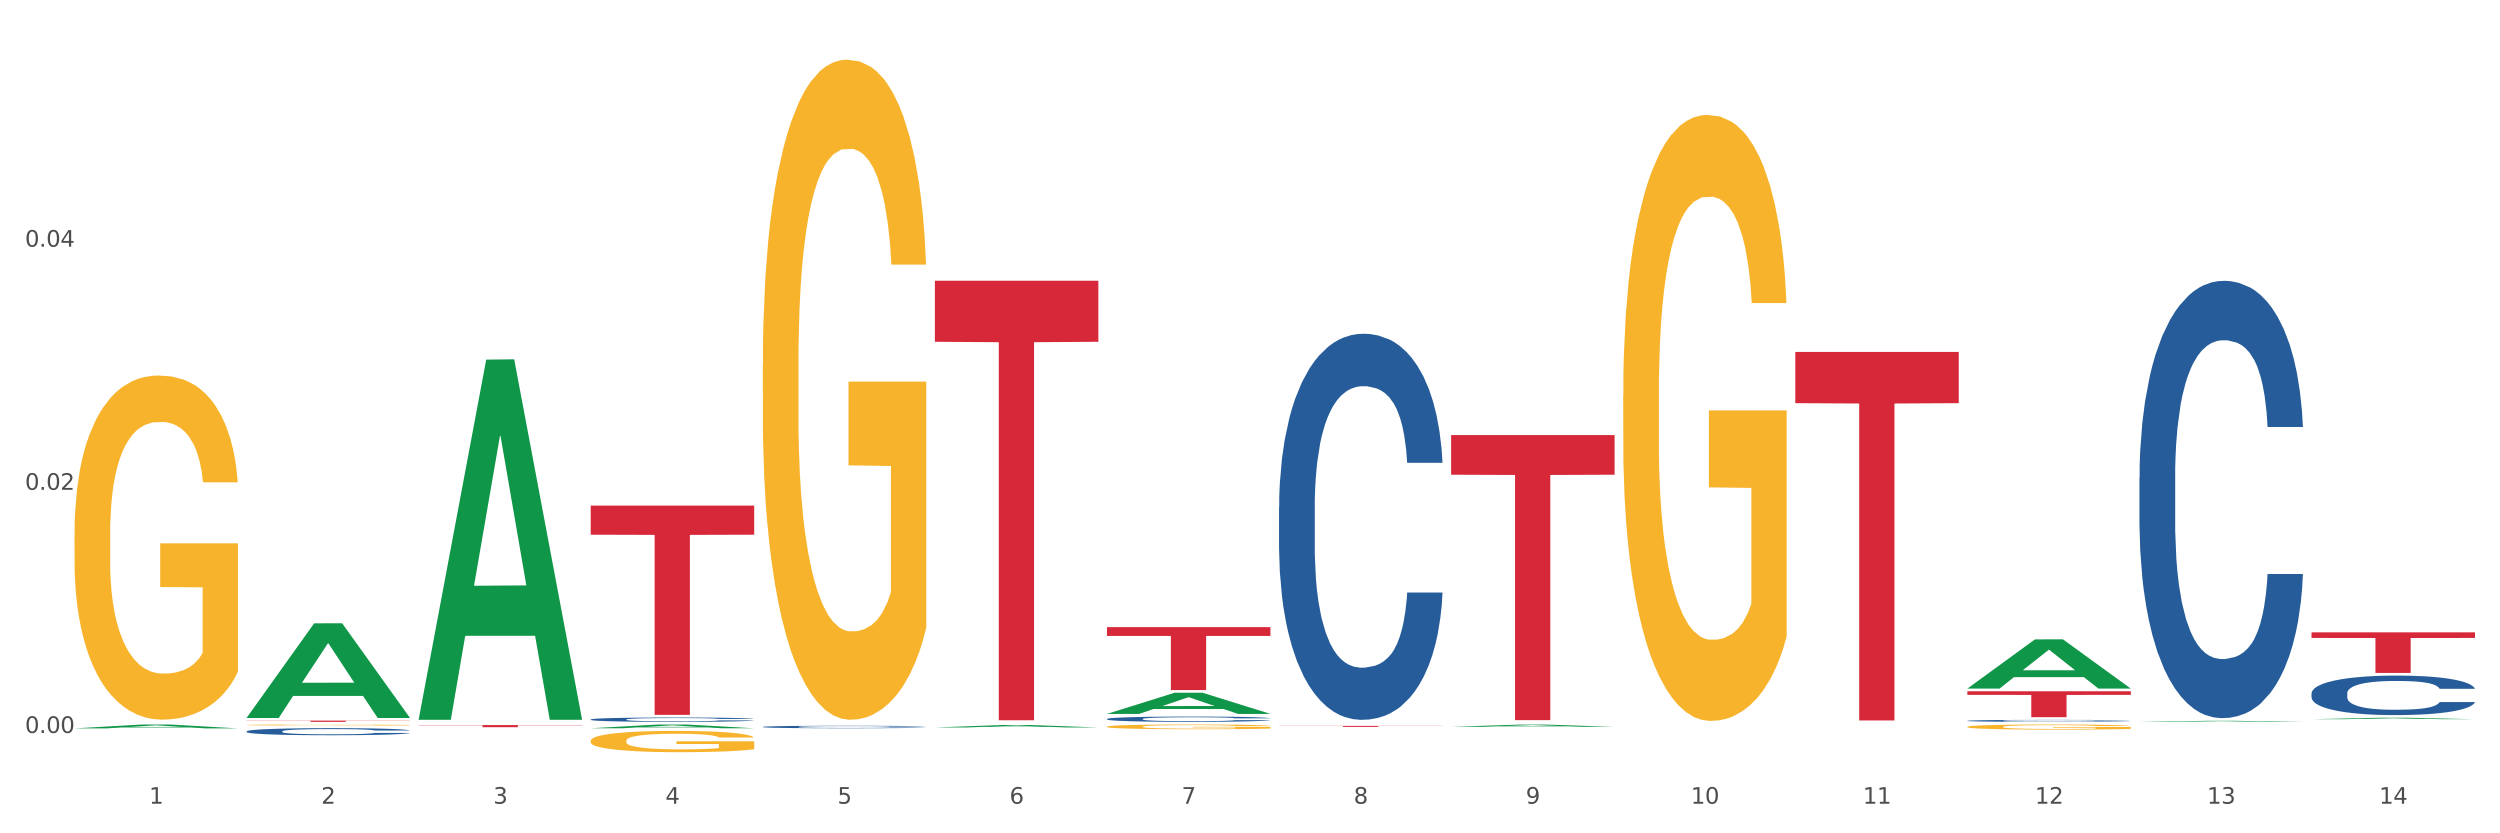 <?xml version="1.0" encoding="utf-8" standalone="no"?>
<!DOCTYPE svg PUBLIC "-//W3C//DTD SVG 1.1//EN"
  "http://www.w3.org/Graphics/SVG/1.1/DTD/svg11.dtd">
<svg xmlns:xlink="http://www.w3.org/1999/xlink" width="1080pt" height="360pt" viewBox="0 0 1080 360" xmlns="http://www.w3.org/2000/svg" version="1.1">
 <rect x="0" y="0" width="1080" height="360" fill="#333333" stroke="none"/>
 <defs>
  <style type="text/css">*{stroke-linejoin: round; stroke-linecap: butt}</style>
 </defs>
 <g id="figure_1">
  <g id="patch_1">
   <path d="M 0 360 
L 1080 360 
L 1080 0 
L 0 0 
z
" style="fill: #ffffff; stroke: #ffffff; stroke-linejoin: miter"/>
  </g>
  <g id="axes_1">
   <g id="matplotlib.axis_1">
    <g id="xtick_1">
     <g id="text_1">
      <!-- 1 -->
      <g style="fill: #4d4d4d" transform="translate(64.432 347.204) scale(0.096 -0.096)">
       <defs>
        <path id="DejaVuSans-31" d="M 794 531 
L 1825 531 
L 1825 4091 
L 703 3866 
L 703 4441 
L 1819 4666 
L 2450 4666 
L 2450 531 
L 3481 531 
L 3481 0 
L 794 0 
L 794 531 
z
" transform="scale(0.016)"/>
       </defs>
       <use xlink:href="#DejaVuSans-31"/>
      </g>
     </g>
    </g>
    <g id="xtick_2">
     <g id="text_2">
      <!-- 2 -->
      <g style="fill: #4d4d4d" transform="translate(138.771 347.204) scale(0.096 -0.096)">
       <defs>
        <path id="DejaVuSans-32" d="M 1228 531 
L 3431 531 
L 3431 0 
L 469 0 
L 469 531 
Q 828 903 1448 1529 
Q 2069 2156 2228 2338 
Q 2531 2678 2651 2914 
Q 2772 3150 2772 3378 
Q 2772 3750 2511 3984 
Q 2250 4219 1831 4219 
Q 1534 4219 1204 4116 
Q 875 4013 500 3803 
L 500 4441 
Q 881 4594 1212 4672 
Q 1544 4750 1819 4750 
Q 2544 4750 2975 4387 
Q 3406 4025 3406 3419 
Q 3406 3131 3298 2873 
Q 3191 2616 2906 2266 
Q 2828 2175 2409 1742 
Q 1991 1309 1228 531 
z
" transform="scale(0.016)"/>
       </defs>
       <use xlink:href="#DejaVuSans-32"/>
      </g>
     </g>
    </g>
    <g id="xtick_3">
     <g id="text_3">
      <!-- 3 -->
      <g style="fill: #4d4d4d" transform="translate(213.109 347.204) scale(0.096 -0.096)">
       <defs>
        <path id="DejaVuSans-33" d="M 2597 2516 
Q 3050 2419 3304 2112 
Q 3559 1806 3559 1356 
Q 3559 666 3084 287 
Q 2609 -91 1734 -91 
Q 1441 -91 1130 -33 
Q 819 25 488 141 
L 488 750 
Q 750 597 1062 519 
Q 1375 441 1716 441 
Q 2309 441 2620 675 
Q 2931 909 2931 1356 
Q 2931 1769 2642 2001 
Q 2353 2234 1838 2234 
L 1294 2234 
L 1294 2753 
L 1863 2753 
Q 2328 2753 2575 2939 
Q 2822 3125 2822 3475 
Q 2822 3834 2567 4026 
Q 2313 4219 1838 4219 
Q 1578 4219 1281 4162 
Q 984 4106 628 3988 
L 628 4550 
Q 988 4650 1302 4700 
Q 1616 4750 1894 4750 
Q 2613 4750 3031 4423 
Q 3450 4097 3450 3541 
Q 3450 3153 3228 2886 
Q 3006 2619 2597 2516 
z
" transform="scale(0.016)"/>
       </defs>
       <use xlink:href="#DejaVuSans-33"/>
      </g>
     </g>
    </g>
    <g id="xtick_4">
     <g id="text_4">
      <!-- 4 -->
      <g style="fill: #4d4d4d" transform="translate(287.448 347.204) scale(0.096 -0.096)">
       <defs>
        <path id="DejaVuSans-34" d="M 2419 4116 
L 825 1625 
L 2419 1625 
L 2419 4116 
z
M 2253 4666 
L 3047 4666 
L 3047 1625 
L 3713 1625 
L 3713 1100 
L 3047 1100 
L 3047 0 
L 2419 0 
L 2419 1100 
L 313 1100 
L 313 1709 
L 2253 4666 
z
" transform="scale(0.016)"/>
       </defs>
       <use xlink:href="#DejaVuSans-34"/>
      </g>
     </g>
    </g>
    <g id="xtick_5">
     <g id="text_5">
      <!-- 5 -->
      <g style="fill: #4d4d4d" transform="translate(361.787 347.204) scale(0.096 -0.096)">
       <defs>
        <path id="DejaVuSans-35" d="M 691 4666 
L 3169 4666 
L 3169 4134 
L 1269 4134 
L 1269 2991 
Q 1406 3038 1543 3061 
Q 1681 3084 1819 3084 
Q 2600 3084 3056 2656 
Q 3513 2228 3513 1497 
Q 3513 744 3044 326 
Q 2575 -91 1722 -91 
Q 1428 -91 1123 -41 
Q 819 9 494 109 
L 494 744 
Q 775 591 1075 516 
Q 1375 441 1709 441 
Q 2250 441 2565 725 
Q 2881 1009 2881 1497 
Q 2881 1984 2565 2268 
Q 2250 2553 1709 2553 
Q 1456 2553 1204 2497 
Q 953 2441 691 2322 
L 691 4666 
z
" transform="scale(0.016)"/>
       </defs>
       <use xlink:href="#DejaVuSans-35"/>
      </g>
     </g>
    </g>
    <g id="xtick_6">
     <g id="text_6">
      <!-- 6 -->
      <g style="fill: #4d4d4d" transform="translate(436.125 347.204) scale(0.096 -0.096)">
       <defs>
        <path id="DejaVuSans-36" d="M 2113 2584 
Q 1688 2584 1439 2293 
Q 1191 2003 1191 1497 
Q 1191 994 1439 701 
Q 1688 409 2113 409 
Q 2538 409 2786 701 
Q 3034 994 3034 1497 
Q 3034 2003 2786 2293 
Q 2538 2584 2113 2584 
z
M 3366 4563 
L 3366 3988 
Q 3128 4100 2886 4159 
Q 2644 4219 2406 4219 
Q 1781 4219 1451 3797 
Q 1122 3375 1075 2522 
Q 1259 2794 1537 2939 
Q 1816 3084 2150 3084 
Q 2853 3084 3261 2657 
Q 3669 2231 3669 1497 
Q 3669 778 3244 343 
Q 2819 -91 2113 -91 
Q 1303 -91 875 529 
Q 447 1150 447 2328 
Q 447 3434 972 4092 
Q 1497 4750 2381 4750 
Q 2619 4750 2861 4703 
Q 3103 4656 3366 4563 
z
" transform="scale(0.016)"/>
       </defs>
       <use xlink:href="#DejaVuSans-36"/>
      </g>
     </g>
    </g>
    <g id="xtick_7">
     <g id="text_7">
      <!-- 7 -->
      <g style="fill: #4d4d4d" transform="translate(510.464 347.204) scale(0.096 -0.096)">
       <defs>
        <path id="DejaVuSans-37" d="M 525 4666 
L 3525 4666 
L 3525 4397 
L 1831 0 
L 1172 0 
L 2766 4134 
L 525 4134 
L 525 4666 
z
" transform="scale(0.016)"/>
       </defs>
       <use xlink:href="#DejaVuSans-37"/>
      </g>
     </g>
    </g>
    <g id="xtick_8">
     <g id="text_8">
      <!-- 8 -->
      <g style="fill: #4d4d4d" transform="translate(584.803 347.204) scale(0.096 -0.096)">
       <defs>
        <path id="DejaVuSans-38" d="M 2034 2216 
Q 1584 2216 1326 1975 
Q 1069 1734 1069 1313 
Q 1069 891 1326 650 
Q 1584 409 2034 409 
Q 2484 409 2743 651 
Q 3003 894 3003 1313 
Q 3003 1734 2745 1975 
Q 2488 2216 2034 2216 
z
M 1403 2484 
Q 997 2584 770 2862 
Q 544 3141 544 3541 
Q 544 4100 942 4425 
Q 1341 4750 2034 4750 
Q 2731 4750 3128 4425 
Q 3525 4100 3525 3541 
Q 3525 3141 3298 2862 
Q 3072 2584 2669 2484 
Q 3125 2378 3379 2068 
Q 3634 1759 3634 1313 
Q 3634 634 3220 271 
Q 2806 -91 2034 -91 
Q 1263 -91 848 271 
Q 434 634 434 1313 
Q 434 1759 690 2068 
Q 947 2378 1403 2484 
z
M 1172 3481 
Q 1172 3119 1398 2916 
Q 1625 2713 2034 2713 
Q 2441 2713 2670 2916 
Q 2900 3119 2900 3481 
Q 2900 3844 2670 4047 
Q 2441 4250 2034 4250 
Q 1625 4250 1398 4047 
Q 1172 3844 1172 3481 
z
" transform="scale(0.016)"/>
       </defs>
       <use xlink:href="#DejaVuSans-38"/>
      </g>
     </g>
    </g>
    <g id="xtick_9">
     <g id="text_9">
      <!-- 9 -->
      <g style="fill: #4d4d4d" transform="translate(659.142 347.204) scale(0.096 -0.096)">
       <defs>
        <path id="DejaVuSans-39" d="M 703 97 
L 703 672 
Q 941 559 1184 500 
Q 1428 441 1663 441 
Q 2288 441 2617 861 
Q 2947 1281 2994 2138 
Q 2813 1869 2534 1725 
Q 2256 1581 1919 1581 
Q 1219 1581 811 2004 
Q 403 2428 403 3163 
Q 403 3881 828 4315 
Q 1253 4750 1959 4750 
Q 2769 4750 3195 4129 
Q 3622 3509 3622 2328 
Q 3622 1225 3098 567 
Q 2575 -91 1691 -91 
Q 1453 -91 1209 -44 
Q 966 3 703 97 
z
M 1959 2075 
Q 2384 2075 2632 2365 
Q 2881 2656 2881 3163 
Q 2881 3666 2632 3958 
Q 2384 4250 1959 4250 
Q 1534 4250 1286 3958 
Q 1038 3666 1038 3163 
Q 1038 2656 1286 2365 
Q 1534 2075 1959 2075 
z
" transform="scale(0.016)"/>
       </defs>
       <use xlink:href="#DejaVuSans-39"/>
      </g>
     </g>
    </g>
    <g id="xtick_10">
     <g id="text_10">
      <!-- 10 -->
      <g style="fill: #4d4d4d" transform="translate(730.426 347.204) scale(0.096 -0.096)">
       <defs>
        <path id="DejaVuSans-30" d="M 2034 4250 
Q 1547 4250 1301 3770 
Q 1056 3291 1056 2328 
Q 1056 1369 1301 889 
Q 1547 409 2034 409 
Q 2525 409 2770 889 
Q 3016 1369 3016 2328 
Q 3016 3291 2770 3770 
Q 2525 4250 2034 4250 
z
M 2034 4750 
Q 2819 4750 3233 4129 
Q 3647 3509 3647 2328 
Q 3647 1150 3233 529 
Q 2819 -91 2034 -91 
Q 1250 -91 836 529 
Q 422 1150 422 2328 
Q 422 3509 836 4129 
Q 1250 4750 2034 4750 
z
" transform="scale(0.016)"/>
       </defs>
       <use xlink:href="#DejaVuSans-31"/>
       <use xlink:href="#DejaVuSans-30" transform="translate(63.623 0)"/>
      </g>
     </g>
    </g>
    <g id="xtick_11">
     <g id="text_11">
      <!-- 11 -->
      <g style="fill: #4d4d4d" transform="translate(804.765 347.204) scale(0.096 -0.096)">
       <use xlink:href="#DejaVuSans-31"/>
       <use xlink:href="#DejaVuSans-31" transform="translate(63.623 0)"/>
      </g>
     </g>
    </g>
    <g id="xtick_12">
     <g id="text_12">
      <!-- 12 -->
      <g style="fill: #4d4d4d" transform="translate(879.104 347.204) scale(0.096 -0.096)">
       <use xlink:href="#DejaVuSans-31"/>
       <use xlink:href="#DejaVuSans-32" transform="translate(63.623 0)"/>
      </g>
     </g>
    </g>
    <g id="xtick_13">
     <g id="text_13">
      <!-- 13 -->
      <g style="fill: #4d4d4d" transform="translate(953.442 347.204) scale(0.096 -0.096)">
       <use xlink:href="#DejaVuSans-31"/>
       <use xlink:href="#DejaVuSans-33" transform="translate(63.623 0)"/>
      </g>
     </g>
    </g>
    <g id="xtick_14">
     <g id="text_14">
      <!-- 14 -->
      <g style="fill: #4d4d4d" transform="translate(1027.781 347.204) scale(0.096 -0.096)">
       <use xlink:href="#DejaVuSans-31"/>
       <use xlink:href="#DejaVuSans-34" transform="translate(63.623 0)"/>
      </g>
     </g>
    </g>
    <g id="xtick_15"/>
    <g id="xtick_16"/>
    <g id="xtick_17"/>
    <g id="xtick_18"/>
    <g id="xtick_19"/>
    <g id="xtick_20"/>
    <g id="xtick_21"/>
    <g id="xtick_22"/>
    <g id="xtick_23"/>
    <g id="xtick_24"/>
    <g id="xtick_25"/>
    <g id="xtick_26"/>
    <g id="xtick_27"/>
   </g>
   <g id="matplotlib.axis_2">
    <g id="ytick_1">
     <g id="text_15">
      <!-- 0.00 -->
      <g style="fill: #4d4d4d" transform="translate(10.8 316.633) scale(0.096 -0.096)">
       <defs>
        <path id="DejaVuSans-2e" d="M 684 794 
L 1344 794 
L 1344 0 
L 684 0 
L 684 794 
z
" transform="scale(0.016)"/>
       </defs>
       <use xlink:href="#DejaVuSans-30"/>
       <use xlink:href="#DejaVuSans-2e" transform="translate(63.623 0)"/>
       <use xlink:href="#DejaVuSans-30" transform="translate(95.41 0)"/>
       <use xlink:href="#DejaVuSans-30" transform="translate(159.033 0)"/>
      </g>
     </g>
    </g>
    <g id="ytick_2">
     <g id="text_16">
      <!-- 0.02 -->
      <g style="fill: #4d4d4d" transform="translate(10.8 211.601) scale(0.096 -0.096)">
       <use xlink:href="#DejaVuSans-30"/>
       <use xlink:href="#DejaVuSans-2e" transform="translate(63.623 0)"/>
       <use xlink:href="#DejaVuSans-30" transform="translate(95.41 0)"/>
       <use xlink:href="#DejaVuSans-32" transform="translate(159.033 0)"/>
      </g>
     </g>
    </g>
    <g id="ytick_3">
     <g id="text_17">
      <!-- 0.04 -->
      <g style="fill: #4d4d4d" transform="translate(10.8 106.568) scale(0.096 -0.096)">
       <use xlink:href="#DejaVuSans-30"/>
       <use xlink:href="#DejaVuSans-2e" transform="translate(63.623 0)"/>
       <use xlink:href="#DejaVuSans-30" transform="translate(95.41 0)"/>
       <use xlink:href="#DejaVuSans-34" transform="translate(159.033 0)"/>
      </g>
     </g>
    </g>
    <g id="ytick_4"/>
    <g id="ytick_5"/>
    <g id="ytick_6"/>
   </g>
   <g id="PolyCollection_1">
    <path d="M 32.175 314.662 
L 32.248 314.66 
L 61.37 312.987 
L 73.456 312.986 
L 102.797 314.665 
L 88.818 314.665 
L 82.484 314.274 
L 52.415 314.274 
L 52.197 314.28 
L 46.081 314.665 
L 32.175 314.665 
L 32.175 314.662 
L 56.201 314.04 
L 78.698 314.039 
L 67.559 313.344 
L 67.413 313.34 
L 67.267 313.345 
L 56.128 314.039 
L 56.201 314.04 
L 32.175 314.662 
z
" clip-path="url(#p389ebe183e)" style="fill: #109648"/>
    <path d="M 849.901 314.005 
L 849.984 314.003 
L 849.984 313.93 
L 850.151 313.868 
L 850.985 313.717 
L 852.235 313.592 
L 853.153 313.526 
L 854.07 313.471 
L 855.154 313.417 
L 856.488 313.36 
L 858.906 313.278 
L 860.407 313.235 
L 862.241 313.191 
L 865.576 313.127 
L 867.994 313.09 
L 870.495 313.06 
L 874.581 313.024 
L 877.249 313.008 
L 880.084 312.996 
L 883.502 312.988 
L 886.087 312.986 
L 891.757 312.992 
L 896.593 313.01 
L 898.927 313.024 
L 901.929 313.048 
L 903.513 313.064 
L 906.098 313.096 
L 908.766 313.139 
L 910.601 313.175 
L 913.352 313.244 
L 915.436 313.312 
L 917.354 313.397 
L 918.355 313.455 
L 919.105 313.509 
L 919.772 313.572 
L 920.439 313.671 
L 905.431 313.671 
L 904.847 313.6 
L 903.93 313.534 
L 902.596 313.469 
L 901.429 313.429 
L 899.428 313.378 
L 897.593 313.346 
L 895.676 313.322 
L 893.341 313.302 
L 891.507 313.292 
L 888.922 313.284 
L 883.836 313.286 
L 880.417 313.302 
L 878.083 313.322 
L 876.582 313.34 
L 875.248 313.36 
L 873.747 313.389 
L 871.996 313.431 
L 870.745 313.469 
L 869.495 313.517 
L 868.494 313.566 
L 867.577 313.622 
L 866.827 313.683 
L 866.243 313.745 
L 865.743 313.822 
L 865.326 313.948 
L 865.326 314.224 
L 865.493 314.287 
L 865.91 314.369 
L 866.41 314.432 
L 867.244 314.506 
L 867.994 314.557 
L 869.411 314.629 
L 870.996 314.69 
L 872.246 314.728 
L 873.497 314.76 
L 875.665 314.805 
L 878.083 314.841 
L 880.167 314.863 
L 883.002 314.883 
L 884.92 314.891 
L 886.587 314.895 
L 890.673 314.895 
L 893.591 314.889 
L 896.843 314.875 
L 899.344 314.857 
L 901.429 314.835 
L 903.763 314.798 
L 905.264 314.764 
L 905.264 314.343 
L 886.921 314.341 
L 886.921 314.061 
L 920.523 314.061 
L 920.523 314.883 
L 919.105 314.925 
L 917.521 314.964 
L 915.853 314.998 
L 913.352 315.04 
L 910.35 315.08 
L 907.682 315.109 
L 904.847 315.133 
L 901.512 315.155 
L 897.177 315.175 
L 894.508 315.183 
L 891.173 315.189 
L 887.254 315.191 
L 883.836 315.187 
L 880.501 315.177 
L 876.999 315.159 
L 873.58 315.133 
L 870.996 315.107 
L 868.411 315.074 
L 865.659 315.032 
L 863.492 314.992 
L 861.824 314.956 
L 859.99 314.909 
L 857.989 314.849 
L 856.488 314.794 
L 855.154 314.738 
L 853.736 314.666 
L 852.736 314.603 
L 851.735 314.525 
L 851.151 314.466 
L 850.484 314.376 
L 849.984 314.249 
L 849.901 314.005 
z
" clip-path="url(#p389ebe183e)" style="fill: #f7b32b"/>
    <path d="M 998.578 299.523 
L 998.662 299.507 
L 998.662 299.071 
L 998.912 298.479 
L 999.83 297.388 
L 1000.999 296.562 
L 1003.003 295.596 
L 1004.088 295.191 
L 1005.507 294.739 
L 1008.429 294.007 
L 1011.768 293.383 
L 1014.105 293.04 
L 1015.858 292.822 
L 1019.781 292.433 
L 1022.035 292.261 
L 1024.373 292.121 
L 1026.376 292.027 
L 1029.715 291.918 
L 1032.387 291.872 
L 1035.475 291.856 
L 1038.063 291.872 
L 1041.486 291.934 
L 1046.494 292.121 
L 1048.414 292.23 
L 1051.002 292.417 
L 1053.673 292.666 
L 1055.844 292.916 
L 1058.348 293.274 
L 1060.936 293.742 
L 1063.44 294.334 
L 1065.193 294.879 
L 1066.612 295.456 
L 1067.864 296.157 
L 1068.783 296.921 
L 1069.2 297.559 
L 1053.924 297.559 
L 1053.506 296.983 
L 1052.671 296.36 
L 1051.837 295.939 
L 1050.918 295.596 
L 1049.499 295.206 
L 1048.247 294.957 
L 1046.16 294.661 
L 1044.24 294.474 
L 1042.654 294.365 
L 1040.734 294.271 
L 1036.644 294.178 
L 1033.722 294.178 
L 1031.886 294.209 
L 1029.632 294.287 
L 1027.712 294.396 
L 1025.458 294.583 
L 1023.705 294.786 
L 1021.952 295.051 
L 1020.95 295.238 
L 1019.448 295.58 
L 1018.446 295.861 
L 1017.11 296.344 
L 1016.359 296.687 
L 1015.023 297.575 
L 1014.439 298.23 
L 1014.188 298.681 
L 1014.022 299.18 
L 1014.022 301.611 
L 1014.522 302.702 
L 1014.94 303.169 
L 1015.608 303.699 
L 1016.86 304.385 
L 1018.696 305.055 
L 1020.616 305.538 
L 1022.202 305.834 
L 1023.705 306.052 
L 1025.207 306.224 
L 1027.044 306.38 
L 1028.547 306.473 
L 1030.8 306.567 
L 1033.472 306.613 
L 1035.559 306.613 
L 1039.816 306.535 
L 1041.736 306.457 
L 1043.572 306.348 
L 1045.576 306.177 
L 1047.162 305.99 
L 1048.08 305.85 
L 1049.583 305.554 
L 1050.752 305.242 
L 1051.753 304.884 
L 1052.421 304.572 
L 1053.172 304.104 
L 1053.757 303.575 
L 1053.924 303.294 
L 1069.2 303.294 
L 1068.866 303.855 
L 1068.282 304.4 
L 1067.113 305.133 
L 1066.195 305.554 
L 1064.776 306.068 
L 1063.273 306.504 
L 1061.186 306.987 
L 1059.266 307.346 
L 1057.263 307.657 
L 1055.092 307.938 
L 1051.169 308.327 
L 1049.75 308.437 
L 1046.745 308.624 
L 1044.407 308.733 
L 1040.985 308.842 
L 1037.479 308.904 
L 1033.806 308.92 
L 1030.55 308.888 
L 1026.96 308.795 
L 1024.707 308.701 
L 1022.202 308.561 
L 1019.281 308.343 
L 1016.526 308.078 
L 1013.938 307.766 
L 1011.517 307.408 
L 1009.263 307.003 
L 1006.342 306.333 
L 1004.171 305.678 
L 1002.585 305.071 
L 1001.5 304.556 
L 1000.415 303.902 
L 999.83 303.45 
L 998.912 302.359 
L 998.578 301.346 
L 998.578 299.523 
z
" clip-path="url(#p389ebe183e)" style="fill: #255c99"/>
    <path d="M 924.24 206.2 
L 924.323 206.027 
L 924.323 201.196 
L 924.573 194.64 
L 925.492 182.562 
L 926.66 173.417 
L 928.664 162.72 
L 929.749 158.234 
L 931.168 153.23 
L 934.09 145.121 
L 937.429 138.219 
L 939.766 134.423 
L 941.519 132.008 
L 945.443 127.694 
L 947.697 125.796 
L 950.034 124.243 
L 952.037 123.208 
L 955.377 122 
L 958.048 121.483 
L 961.136 121.31 
L 963.724 121.483 
L 967.147 122.173 
L 972.155 124.243 
L 974.075 125.451 
L 976.663 127.522 
L 979.335 130.282 
L 981.505 133.043 
L 984.009 137.011 
L 986.597 142.188 
L 989.101 148.744 
L 990.854 154.783 
L 992.273 161.167 
L 993.526 168.931 
L 994.444 177.386 
L 994.861 184.46 
L 979.585 184.46 
L 979.168 178.076 
L 978.333 171.174 
L 977.498 166.516 
L 976.58 162.72 
L 975.161 158.406 
L 973.908 155.646 
L 971.822 152.367 
L 969.902 150.297 
L 968.316 149.089 
L 966.396 148.054 
L 962.305 147.019 
L 959.383 147.019 
L 957.547 147.364 
L 955.293 148.226 
L 953.373 149.434 
L 951.119 151.505 
L 949.366 153.748 
L 947.613 156.681 
L 946.611 158.751 
L 945.109 162.547 
L 944.107 165.653 
L 942.771 171.002 
L 942.02 174.798 
L 940.685 184.632 
L 940.1 191.879 
L 939.85 196.883 
L 939.683 202.404 
L 939.683 229.32 
L 940.184 241.398 
L 940.601 246.574 
L 941.269 252.44 
L 942.521 260.032 
L 944.358 267.451 
L 946.278 272.8 
L 947.864 276.078 
L 949.366 278.494 
L 950.869 280.392 
L 952.705 282.117 
L 954.208 283.153 
L 956.462 284.188 
L 959.133 284.705 
L 961.22 284.705 
L 965.477 283.843 
L 967.397 282.98 
L 969.234 281.772 
L 971.237 279.874 
L 972.823 277.804 
L 973.742 276.251 
L 975.244 272.973 
L 976.413 269.522 
L 977.415 265.553 
L 978.082 262.103 
L 978.834 256.926 
L 979.418 251.06 
L 979.585 247.954 
L 994.861 247.954 
L 994.527 254.166 
L 993.943 260.205 
L 992.774 268.314 
L 991.856 272.973 
L 990.437 278.666 
L 988.934 283.498 
L 986.847 288.846 
L 984.927 292.815 
L 982.924 296.266 
L 980.754 299.371 
L 976.83 303.685 
L 975.411 304.893 
L 972.406 306.963 
L 970.069 308.171 
L 966.646 309.379 
L 963.14 310.069 
L 959.467 310.241 
L 956.211 309.896 
L 952.622 308.861 
L 950.368 307.826 
L 947.864 306.273 
L 944.942 303.857 
L 942.187 300.924 
L 939.599 297.473 
L 937.178 293.505 
L 934.925 289.019 
L 932.003 281.6 
L 929.832 274.353 
L 928.246 267.624 
L 927.161 261.93 
L 926.076 254.683 
L 925.492 249.68 
L 924.573 237.602 
L 924.24 226.387 
L 924.24 206.2 
z
" clip-path="url(#p389ebe183e)" style="fill: #255c99"/>
    <path d="M 849.901 311.371 
L 849.984 311.37 
L 849.984 311.349 
L 850.235 311.319 
L 851.153 311.265 
L 852.322 311.224 
L 854.325 311.176 
L 855.41 311.156 
L 856.829 311.134 
L 859.751 311.098 
L 863.09 311.067 
L 865.428 311.05 
L 867.181 311.039 
L 871.104 311.02 
L 873.358 311.011 
L 875.695 311.004 
L 877.699 310.999 
L 881.038 310.994 
L 883.709 310.992 
L 886.798 310.991 
L 889.386 310.992 
L 892.808 310.995 
L 897.817 311.004 
L 899.737 311.009 
L 902.325 311.019 
L 904.996 311.031 
L 907.166 311.043 
L 909.671 311.061 
L 912.258 311.084 
L 914.763 311.114 
L 916.516 311.141 
L 917.935 311.169 
L 919.187 311.204 
L 920.105 311.242 
L 920.523 311.274 
L 905.246 311.274 
L 904.829 311.245 
L 903.994 311.214 
L 903.159 311.193 
L 902.241 311.176 
L 900.822 311.157 
L 899.57 311.145 
L 897.483 311.13 
L 895.563 311.121 
L 893.977 311.115 
L 892.057 311.111 
L 887.966 311.106 
L 885.045 311.106 
L 883.208 311.108 
L 880.954 311.111 
L 879.034 311.117 
L 876.78 311.126 
L 875.027 311.136 
L 873.274 311.149 
L 872.273 311.159 
L 870.77 311.176 
L 869.768 311.189 
L 868.433 311.213 
L 867.681 311.23 
L 866.346 311.274 
L 865.761 311.307 
L 865.511 311.329 
L 865.344 311.354 
L 865.344 311.474 
L 865.845 311.529 
L 866.262 311.552 
L 866.93 311.578 
L 868.182 311.612 
L 870.019 311.645 
L 871.939 311.669 
L 873.525 311.684 
L 875.027 311.695 
L 876.53 311.703 
L 878.367 311.711 
L 879.869 311.716 
L 882.123 311.72 
L 884.794 311.722 
L 886.881 311.722 
L 891.139 311.719 
L 893.059 311.715 
L 894.895 311.709 
L 896.899 311.701 
L 898.485 311.692 
L 899.403 311.685 
L 900.905 311.67 
L 902.074 311.654 
L 903.076 311.637 
L 903.744 311.621 
L 904.495 311.598 
L 905.079 311.572 
L 905.246 311.558 
L 920.523 311.558 
L 920.189 311.586 
L 919.604 311.613 
L 918.436 311.649 
L 917.517 311.67 
L 916.098 311.695 
L 914.596 311.717 
L 912.509 311.741 
L 910.589 311.759 
L 908.585 311.774 
L 906.415 311.788 
L 902.491 311.807 
L 901.072 311.813 
L 898.067 311.822 
L 895.73 311.828 
L 892.307 311.833 
L 888.801 311.836 
L 885.128 311.837 
L 881.873 311.835 
L 878.283 311.831 
L 876.029 311.826 
L 873.525 311.819 
L 870.603 311.808 
L 867.848 311.795 
L 865.261 311.78 
L 862.84 311.762 
L 860.586 311.742 
L 857.664 311.709 
L 855.494 311.676 
L 853.908 311.646 
L 852.823 311.62 
L 851.737 311.588 
L 851.153 311.566 
L 850.235 311.512 
L 849.901 311.461 
L 849.901 311.371 
z
" clip-path="url(#p389ebe183e)" style="fill: #255c99"/>
    <path d="M 552.546 219.122 
L 552.629 218.97 
L 552.629 214.705 
L 552.88 208.917 
L 553.798 198.254 
L 554.967 190.181 
L 556.97 180.736 
L 558.055 176.776 
L 559.475 172.358 
L 562.396 165.199 
L 565.735 159.106 
L 568.073 155.755 
L 569.826 153.622 
L 573.749 149.814 
L 576.003 148.139 
L 578.34 146.768 
L 580.344 145.854 
L 583.683 144.788 
L 586.354 144.331 
L 589.443 144.178 
L 592.031 144.331 
L 595.453 144.94 
L 600.462 146.768 
L 602.382 147.834 
L 604.97 149.662 
L 607.641 152.099 
L 609.811 154.536 
L 612.316 158.04 
L 614.903 162.61 
L 617.408 168.398 
L 619.161 173.729 
L 620.58 179.365 
L 621.832 186.22 
L 622.75 193.684 
L 623.168 199.929 
L 607.891 199.929 
L 607.474 194.293 
L 606.639 188.2 
L 605.804 184.088 
L 604.886 180.736 
L 603.467 176.928 
L 602.215 174.491 
L 600.128 171.597 
L 598.208 169.769 
L 596.622 168.703 
L 594.702 167.789 
L 590.612 166.875 
L 587.69 166.875 
L 585.853 167.179 
L 583.6 167.941 
L 581.68 169.007 
L 579.426 170.835 
L 577.673 172.815 
L 575.92 175.405 
L 574.918 177.233 
L 573.415 180.584 
L 572.414 183.326 
L 571.078 188.048 
L 570.327 191.399 
L 568.991 200.082 
L 568.407 206.479 
L 568.156 210.897 
L 567.989 215.771 
L 567.989 239.534 
L 568.49 250.197 
L 568.908 254.767 
L 569.575 259.946 
L 570.827 266.648 
L 572.664 273.198 
L 574.584 277.92 
L 576.17 280.814 
L 577.673 282.947 
L 579.175 284.622 
L 581.012 286.146 
L 582.514 287.06 
L 584.768 287.973 
L 587.439 288.43 
L 589.526 288.43 
L 593.784 287.669 
L 595.704 286.907 
L 597.54 285.841 
L 599.544 284.165 
L 601.13 282.337 
L 602.048 280.967 
L 603.551 278.072 
L 604.719 275.026 
L 605.721 271.522 
L 606.389 268.476 
L 607.14 263.906 
L 607.724 258.727 
L 607.891 255.985 
L 623.168 255.985 
L 622.834 261.469 
L 622.249 266.8 
L 621.081 273.96 
L 620.163 278.072 
L 618.743 283.099 
L 617.241 287.364 
L 615.154 292.086 
L 613.234 295.59 
L 611.23 298.636 
L 609.06 301.378 
L 605.137 305.186 
L 603.718 306.253 
L 600.712 308.08 
L 598.375 309.147 
L 594.952 310.213 
L 591.446 310.822 
L 587.773 310.975 
L 584.518 310.67 
L 580.928 309.756 
L 578.674 308.842 
L 576.17 307.471 
L 573.248 305.339 
L 570.494 302.749 
L 567.906 299.703 
L 565.485 296.199 
L 563.231 292.239 
L 560.309 285.689 
L 558.139 279.291 
L 556.553 273.35 
L 555.468 268.323 
L 554.382 261.926 
L 553.798 257.508 
L 552.88 246.846 
L 552.546 236.944 
L 552.546 219.122 
z
" clip-path="url(#p389ebe183e)" style="fill: #255c99"/>
    <path d="M 478.207 310.582 
L 478.291 310.58 
L 478.291 310.522 
L 478.541 310.443 
L 479.459 310.297 
L 480.628 310.187 
L 482.632 310.058 
L 483.717 310.004 
L 485.136 309.943 
L 488.058 309.845 
L 491.397 309.762 
L 493.734 309.716 
L 495.487 309.687 
L 499.41 309.635 
L 501.664 309.612 
L 504.002 309.594 
L 506.005 309.581 
L 509.344 309.567 
L 512.016 309.56 
L 515.104 309.558 
L 517.692 309.56 
L 521.115 309.569 
L 526.123 309.594 
L 528.043 309.608 
L 530.631 309.633 
L 533.302 309.667 
L 535.473 309.7 
L 537.977 309.748 
L 540.565 309.81 
L 543.069 309.889 
L 544.822 309.962 
L 546.241 310.039 
L 547.493 310.133 
L 548.412 310.235 
L 548.829 310.32 
L 533.553 310.32 
L 533.135 310.243 
L 532.301 310.16 
L 531.466 310.103 
L 530.548 310.058 
L 529.128 310.006 
L 527.876 309.972 
L 525.789 309.933 
L 523.869 309.908 
L 522.283 309.893 
L 520.363 309.881 
L 516.273 309.868 
L 513.351 309.868 
L 511.515 309.873 
L 509.261 309.883 
L 507.341 309.897 
L 505.087 309.922 
L 503.334 309.95 
L 501.581 309.985 
L 500.579 310.01 
L 499.077 310.056 
L 498.075 310.093 
L 496.739 310.158 
L 495.988 310.203 
L 494.652 310.322 
L 494.068 310.409 
L 493.818 310.47 
L 493.651 310.536 
L 493.651 310.861 
L 494.151 311.007 
L 494.569 311.069 
L 495.237 311.14 
L 496.489 311.231 
L 498.325 311.321 
L 500.245 311.385 
L 501.831 311.425 
L 503.334 311.454 
L 504.837 311.477 
L 506.673 311.498 
L 508.176 311.51 
L 510.429 311.523 
L 513.101 311.529 
L 515.188 311.529 
L 519.445 311.518 
L 521.365 311.508 
L 523.202 311.493 
L 525.205 311.471 
L 526.791 311.446 
L 527.709 311.427 
L 529.212 311.387 
L 530.381 311.346 
L 531.382 311.298 
L 532.05 311.256 
L 532.801 311.194 
L 533.386 311.123 
L 533.553 311.086 
L 548.829 311.086 
L 548.495 311.161 
L 547.911 311.233 
L 546.742 311.331 
L 545.824 311.387 
L 544.405 311.456 
L 542.902 311.514 
L 540.815 311.579 
L 538.895 311.627 
L 536.892 311.668 
L 534.721 311.706 
L 530.798 311.758 
L 529.379 311.772 
L 526.374 311.797 
L 524.036 311.812 
L 520.614 311.826 
L 517.108 311.835 
L 513.435 311.837 
L 510.179 311.833 
L 506.59 311.82 
L 504.336 311.808 
L 501.831 311.789 
L 498.91 311.76 
L 496.155 311.724 
L 493.567 311.683 
L 491.146 311.635 
L 488.892 311.581 
L 485.971 311.491 
L 483.8 311.404 
L 482.214 311.323 
L 481.129 311.254 
L 480.044 311.167 
L 479.459 311.106 
L 478.541 310.961 
L 478.207 310.826 
L 478.207 310.582 
z
" clip-path="url(#p389ebe183e)" style="fill: #255c99"/>
    <path d="M 329.53 314.015 
L 329.613 314.014 
L 329.613 313.986 
L 329.864 313.949 
L 330.782 313.881 
L 331.951 313.829 
L 333.954 313.768 
L 335.039 313.743 
L 336.458 313.714 
L 339.38 313.668 
L 342.719 313.629 
L 345.057 313.607 
L 346.81 313.594 
L 350.733 313.569 
L 352.987 313.559 
L 355.324 313.55 
L 357.328 313.544 
L 360.667 313.537 
L 363.338 313.534 
L 366.427 313.533 
L 369.015 313.534 
L 372.437 313.538 
L 377.446 313.55 
L 379.366 313.557 
L 381.954 313.568 
L 384.625 313.584 
L 386.795 313.6 
L 389.3 313.622 
L 391.887 313.652 
L 394.392 313.689 
L 396.145 313.723 
L 397.564 313.759 
L 398.816 313.803 
L 399.734 313.851 
L 400.152 313.891 
L 384.875 313.891 
L 384.458 313.855 
L 383.623 313.816 
L 382.788 313.79 
L 381.87 313.768 
L 380.451 313.744 
L 379.199 313.728 
L 377.112 313.709 
L 375.192 313.698 
L 373.606 313.691 
L 371.686 313.685 
L 367.595 313.679 
L 364.674 313.679 
L 362.837 313.681 
L 360.583 313.686 
L 358.663 313.693 
L 356.41 313.704 
L 354.656 313.717 
L 352.903 313.734 
L 351.902 313.746 
L 350.399 313.767 
L 349.397 313.785 
L 348.062 313.815 
L 347.31 313.837 
L 345.975 313.892 
L 345.391 313.934 
L 345.14 313.962 
L 344.973 313.993 
L 344.973 314.146 
L 345.474 314.215 
L 345.891 314.244 
L 346.559 314.277 
L 347.811 314.32 
L 349.648 314.362 
L 351.568 314.393 
L 353.154 314.411 
L 354.656 314.425 
L 356.159 314.436 
L 357.996 314.446 
L 359.498 314.451 
L 361.752 314.457 
L 364.423 314.46 
L 366.51 314.46 
L 370.768 314.455 
L 372.688 314.45 
L 374.524 314.444 
L 376.528 314.433 
L 378.114 314.421 
L 379.032 314.412 
L 380.534 314.394 
L 381.703 314.374 
L 382.705 314.352 
L 383.373 314.332 
L 384.124 314.303 
L 384.708 314.269 
L 384.875 314.252 
L 400.152 314.252 
L 399.818 314.287 
L 399.233 314.321 
L 398.065 314.367 
L 397.146 314.394 
L 395.727 314.426 
L 394.225 314.453 
L 392.138 314.484 
L 390.218 314.506 
L 388.214 314.526 
L 386.044 314.543 
L 382.121 314.568 
L 380.701 314.575 
L 377.696 314.587 
L 375.359 314.593 
L 371.936 314.6 
L 368.43 314.604 
L 364.757 314.605 
L 361.502 314.603 
L 357.912 314.597 
L 355.658 314.591 
L 353.154 314.583 
L 350.232 314.569 
L 347.477 314.552 
L 344.89 314.533 
L 342.469 314.51 
L 340.215 314.485 
L 337.293 314.443 
L 335.123 314.402 
L 333.537 314.363 
L 332.452 314.331 
L 331.366 314.29 
L 330.782 314.261 
L 329.864 314.193 
L 329.53 314.129 
L 329.53 314.015 
z
" clip-path="url(#p389ebe183e)" style="fill: #255c99"/>
    <path d="M 255.191 310.804 
L 255.275 310.802 
L 255.275 310.754 
L 255.525 310.689 
L 256.443 310.569 
L 257.612 310.479 
L 259.615 310.372 
L 260.701 310.328 
L 262.12 310.278 
L 265.041 310.198 
L 268.381 310.129 
L 270.718 310.091 
L 272.471 310.068 
L 276.394 310.025 
L 278.648 310.006 
L 280.986 309.99 
L 282.989 309.98 
L 286.328 309.968 
L 288.999 309.963 
L 292.088 309.961 
L 294.676 309.963 
L 298.098 309.97 
L 303.107 309.99 
L 305.027 310.002 
L 307.615 310.023 
L 310.286 310.05 
L 312.457 310.078 
L 314.961 310.117 
L 317.549 310.169 
L 320.053 310.234 
L 321.806 310.294 
L 323.225 310.357 
L 324.477 310.434 
L 325.396 310.518 
L 325.813 310.588 
L 310.537 310.588 
L 310.119 310.525 
L 309.284 310.456 
L 308.45 310.41 
L 307.531 310.372 
L 306.112 310.33 
L 304.86 310.302 
L 302.773 310.27 
L 300.853 310.249 
L 299.267 310.237 
L 297.347 310.227 
L 293.257 310.217 
L 290.335 310.217 
L 288.499 310.22 
L 286.245 310.229 
L 284.325 310.241 
L 282.071 310.261 
L 280.318 310.283 
L 278.565 310.312 
L 277.563 310.333 
L 276.06 310.371 
L 275.059 310.402 
L 273.723 310.455 
L 272.972 310.492 
L 271.636 310.59 
L 271.052 310.662 
L 270.801 310.712 
L 270.634 310.766 
L 270.634 311.034 
L 271.135 311.153 
L 271.553 311.205 
L 272.22 311.263 
L 273.473 311.338 
L 275.309 311.412 
L 277.229 311.465 
L 278.815 311.498 
L 280.318 311.522 
L 281.82 311.54 
L 283.657 311.558 
L 285.159 311.568 
L 287.413 311.578 
L 290.085 311.583 
L 292.172 311.583 
L 296.429 311.575 
L 298.349 311.566 
L 300.185 311.554 
L 302.189 311.535 
L 303.775 311.515 
L 304.693 311.499 
L 306.196 311.467 
L 307.364 311.433 
L 308.366 311.393 
L 309.034 311.359 
L 309.785 311.308 
L 310.37 311.249 
L 310.537 311.218 
L 325.813 311.218 
L 325.479 311.28 
L 324.895 311.34 
L 323.726 311.421 
L 322.808 311.467 
L 321.389 311.523 
L 319.886 311.571 
L 317.799 311.624 
L 315.879 311.664 
L 313.876 311.698 
L 311.705 311.729 
L 307.782 311.772 
L 306.363 311.784 
L 303.358 311.804 
L 301.02 311.816 
L 297.598 311.828 
L 294.092 311.835 
L 290.419 311.837 
L 287.163 311.833 
L 283.573 311.823 
L 281.32 311.813 
L 278.815 311.797 
L 275.893 311.773 
L 273.139 311.744 
L 270.551 311.71 
L 268.13 311.671 
L 265.876 311.626 
L 262.955 311.552 
L 260.784 311.481 
L 259.198 311.414 
L 258.113 311.357 
L 257.028 311.285 
L 256.443 311.236 
L 255.525 311.116 
L 255.191 311.004 
L 255.191 310.804 
z
" clip-path="url(#p389ebe183e)" style="fill: #255c99"/>
    <path d="M 106.514 315.938 
L 106.597 315.935 
L 106.597 315.857 
L 106.848 315.75 
L 107.766 315.555 
L 108.935 315.406 
L 110.938 315.233 
L 112.023 315.16 
L 113.442 315.079 
L 116.364 314.948 
L 119.703 314.836 
L 122.04 314.775 
L 123.794 314.735 
L 127.717 314.666 
L 129.971 314.635 
L 132.308 314.61 
L 134.312 314.593 
L 137.651 314.573 
L 140.322 314.565 
L 143.411 314.562 
L 145.998 314.565 
L 149.421 314.576 
L 154.43 314.61 
L 156.35 314.629 
L 158.937 314.663 
L 161.609 314.708 
L 163.779 314.752 
L 166.283 314.817 
L 168.871 314.9 
L 171.376 315.007 
L 173.129 315.104 
L 174.548 315.208 
L 175.8 315.334 
L 176.718 315.471 
L 177.135 315.585 
L 161.859 315.585 
L 161.442 315.482 
L 160.607 315.37 
L 159.772 315.295 
L 158.854 315.233 
L 157.435 315.163 
L 156.183 315.118 
L 154.096 315.065 
L 152.176 315.032 
L 150.59 315.012 
L 148.67 314.995 
L 144.579 314.979 
L 141.658 314.979 
L 139.821 314.984 
L 137.567 314.998 
L 135.647 315.018 
L 133.393 315.051 
L 131.64 315.088 
L 129.887 315.135 
L 128.886 315.169 
L 127.383 315.23 
L 126.381 315.281 
L 125.046 315.367 
L 124.294 315.429 
L 122.959 315.588 
L 122.374 315.706 
L 122.124 315.787 
L 121.957 315.876 
L 121.957 316.312 
L 122.458 316.508 
L 122.875 316.592 
L 123.543 316.687 
L 124.795 316.81 
L 126.632 316.93 
L 128.552 317.017 
L 130.138 317.07 
L 131.64 317.109 
L 133.143 317.14 
L 134.979 317.168 
L 136.482 317.184 
L 138.736 317.201 
L 141.407 317.21 
L 143.494 317.21 
L 147.751 317.196 
L 149.671 317.182 
L 151.508 317.162 
L 153.511 317.131 
L 155.097 317.098 
L 156.016 317.073 
L 157.518 317.02 
L 158.687 316.964 
L 159.689 316.899 
L 160.357 316.843 
L 161.108 316.76 
L 161.692 316.664 
L 161.859 316.614 
L 177.135 316.614 
L 176.802 316.715 
L 176.217 316.813 
L 175.049 316.944 
L 174.13 317.02 
L 172.711 317.112 
L 171.209 317.19 
L 169.122 317.277 
L 167.202 317.341 
L 165.198 317.397 
L 163.028 317.447 
L 159.104 317.517 
L 157.685 317.537 
L 154.68 317.57 
L 152.343 317.59 
L 148.92 317.609 
L 145.414 317.621 
L 141.741 317.623 
L 138.486 317.618 
L 134.896 317.601 
L 132.642 317.584 
L 130.138 317.559 
L 127.216 317.52 
L 124.461 317.472 
L 121.874 317.417 
L 119.453 317.352 
L 117.199 317.28 
L 114.277 317.159 
L 112.107 317.042 
L 110.521 316.933 
L 109.435 316.841 
L 108.35 316.723 
L 107.766 316.642 
L 106.848 316.446 
L 106.514 316.265 
L 106.514 315.938 
z
" clip-path="url(#p389ebe183e)" style="fill: #255c99"/>
    <path d="M 106.514 311.312 
L 177.135 311.312 
L 177.135 311.385 
L 149.355 311.386 
L 149.355 311.837 
L 134.126 311.837 
L 134.126 311.386 
L 106.514 311.385 
L 106.514 311.313 
L 106.514 311.312 
z
" clip-path="url(#p389ebe183e)" style="fill: #d62839"/>
    <path d="M 180.852 313.221 
L 251.474 313.221 
L 251.474 313.349 
L 223.694 313.35 
L 223.694 314.143 
L 208.465 314.143 
L 208.465 313.35 
L 180.852 313.349 
L 180.852 313.222 
L 180.852 313.221 
z
" clip-path="url(#p389ebe183e)" style="fill: #d62839"/>
    <path d="M 255.191 218.426 
L 325.813 218.426 
L 325.813 230.987 
L 298.033 231.071 
L 298.033 308.812 
L 282.804 308.812 
L 282.804 231.071 
L 255.191 230.987 
L 255.191 218.511 
L 255.191 218.426 
z
" clip-path="url(#p389ebe183e)" style="fill: #d62839"/>
    <path d="M 403.869 121.264 
L 474.49 121.264 
L 474.49 147.652 
L 446.71 147.831 
L 446.71 311.156 
L 431.481 311.156 
L 431.481 147.831 
L 403.869 147.652 
L 403.869 121.442 
L 403.869 121.264 
z
" clip-path="url(#p389ebe183e)" style="fill: #d62839"/>
    <path d="M 478.207 270.932 
L 548.829 270.932 
L 548.829 274.71 
L 521.049 274.735 
L 521.049 298.118 
L 505.82 298.118 
L 505.82 274.735 
L 478.207 274.71 
L 478.207 270.958 
L 478.207 270.932 
z
" clip-path="url(#p389ebe183e)" style="fill: #d62839"/>
    <path d="M 552.546 313.578 
L 623.168 313.578 
L 623.168 313.638 
L 595.388 313.638 
L 595.388 314.008 
L 580.159 314.008 
L 580.159 313.638 
L 552.546 313.638 
L 552.546 313.578 
L 552.546 313.578 
z
" clip-path="url(#p389ebe183e)" style="fill: #d62839"/>
    <path d="M 626.885 187.959 
L 697.506 187.959 
L 697.506 205.073 
L 669.726 205.188 
L 669.726 311.107 
L 654.497 311.107 
L 654.497 205.188 
L 626.885 205.073 
L 626.885 188.075 
L 626.885 187.959 
z
" clip-path="url(#p389ebe183e)" style="fill: #d62839"/>
    <path d="M 775.562 152.044 
L 846.184 152.044 
L 846.184 174.165 
L 818.404 174.315 
L 818.404 311.229 
L 803.175 311.229 
L 803.175 174.315 
L 775.562 174.165 
L 775.562 152.193 
L 775.562 152.044 
z
" clip-path="url(#p389ebe183e)" style="fill: #d62839"/>
    <path d="M 849.901 298.631 
L 920.523 298.631 
L 920.523 300.189 
L 892.742 300.199 
L 892.742 309.842 
L 877.514 309.842 
L 877.514 300.199 
L 849.901 300.189 
L 849.901 298.641 
L 849.901 298.631 
z
" clip-path="url(#p389ebe183e)" style="fill: #d62839"/>
    <path d="M 998.578 273.159 
L 1069.2 273.159 
L 1069.2 275.598 
L 1041.42 275.614 
L 1041.42 290.707 
L 1026.191 290.707 
L 1026.191 275.614 
L 998.578 275.598 
L 998.578 273.176 
L 998.578 273.159 
z
" clip-path="url(#p389ebe183e)" style="fill: #d62839"/>
    <path d="M 701.223 170.61 
L 701.307 170.371 
L 701.307 161.763 
L 701.474 154.351 
L 702.307 136.417 
L 703.558 121.592 
L 704.475 113.701 
L 705.392 107.245 
L 706.476 100.789 
L 707.81 94.094 
L 710.228 84.291 
L 711.729 79.269 
L 713.563 74.009 
L 716.899 66.357 
L 719.317 62.053 
L 721.818 58.466 
L 725.903 54.162 
L 728.572 52.249 
L 731.406 50.815 
L 734.825 49.858 
L 737.41 49.619 
L 743.08 50.337 
L 747.915 52.489 
L 750.25 54.162 
L 753.252 57.032 
L 754.836 58.945 
L 757.421 62.77 
L 760.089 67.792 
L 761.923 72.096 
L 764.675 80.226 
L 766.759 88.356 
L 768.677 98.398 
L 769.677 105.333 
L 770.428 111.789 
L 771.095 119.201 
L 771.762 130.918 
L 756.754 130.918 
L 756.17 122.549 
L 755.253 114.658 
L 753.919 107.006 
L 752.751 102.224 
L 750.75 96.246 
L 748.916 92.42 
L 746.998 89.551 
L 744.664 87.16 
L 742.829 85.964 
L 740.245 85.008 
L 735.159 85.247 
L 731.74 87.16 
L 729.405 89.551 
L 727.905 91.703 
L 726.571 94.094 
L 725.07 97.442 
L 723.319 102.463 
L 722.068 107.006 
L 720.817 112.745 
L 719.817 118.484 
L 718.9 125.179 
L 718.149 132.352 
L 717.566 139.765 
L 717.065 148.851 
L 716.648 163.915 
L 716.648 196.674 
L 716.815 204.086 
L 717.232 213.89 
L 717.732 221.302 
L 718.566 230.149 
L 719.317 236.127 
L 720.734 244.735 
L 722.318 251.909 
L 723.569 256.452 
L 724.82 260.278 
L 726.987 265.538 
L 729.405 269.842 
L 731.49 272.472 
L 734.325 274.863 
L 736.242 275.82 
L 737.91 276.298 
L 741.996 276.298 
L 744.914 275.581 
L 748.166 273.907 
L 750.667 271.755 
L 752.751 269.125 
L 755.086 264.821 
L 756.587 260.756 
L 756.587 210.781 
L 738.244 210.542 
L 738.244 177.305 
L 771.845 177.305 
L 771.845 274.863 
L 770.428 279.885 
L 768.844 284.428 
L 767.176 288.493 
L 764.675 293.514 
L 761.673 298.296 
L 759.005 301.644 
L 756.17 304.513 
L 752.835 307.144 
L 748.499 309.535 
L 745.831 310.491 
L 742.496 311.209 
L 738.577 311.448 
L 735.159 310.969 
L 731.823 309.774 
L 728.321 307.622 
L 724.903 304.513 
L 722.318 301.405 
L 719.733 297.579 
L 716.982 292.558 
L 714.814 287.775 
L 713.147 283.471 
L 711.312 277.972 
L 709.311 270.798 
L 707.81 264.342 
L 706.476 257.647 
L 705.059 249.039 
L 704.058 241.627 
L 703.058 232.301 
L 702.474 225.367 
L 701.807 214.607 
L 701.307 199.543 
L 701.223 170.61 
z
" clip-path="url(#p389ebe183e)" style="fill: #f7b32b"/>
    <path d="M 478.207 313.927 
L 478.291 313.925 
L 478.291 313.858 
L 478.457 313.801 
L 479.291 313.661 
L 480.542 313.546 
L 481.459 313.484 
L 482.376 313.434 
L 483.46 313.384 
L 484.794 313.332 
L 487.212 313.255 
L 488.713 313.216 
L 490.547 313.175 
L 493.882 313.116 
L 496.3 313.082 
L 498.802 313.055 
L 502.887 313.021 
L 505.555 313.006 
L 508.39 312.995 
L 511.809 312.988 
L 514.394 312.986 
L 520.063 312.991 
L 524.899 313.008 
L 527.234 313.021 
L 530.236 313.043 
L 531.82 313.058 
L 534.405 313.088 
L 537.073 313.127 
L 538.907 313.161 
L 541.658 313.224 
L 543.743 313.287 
L 545.661 313.365 
L 546.661 313.419 
L 547.412 313.469 
L 548.079 313.527 
L 548.746 313.618 
L 533.737 313.618 
L 533.154 313.553 
L 532.237 313.492 
L 530.903 313.432 
L 529.735 313.395 
L 527.734 313.348 
L 525.9 313.319 
L 523.982 313.296 
L 521.648 313.278 
L 519.813 313.268 
L 517.228 313.261 
L 512.142 313.263 
L 508.724 313.278 
L 506.389 313.296 
L 504.888 313.313 
L 503.554 313.332 
L 502.054 313.358 
L 500.303 313.397 
L 499.052 313.432 
L 497.801 313.477 
L 496.801 313.521 
L 495.884 313.574 
L 495.133 313.629 
L 494.549 313.687 
L 494.049 313.758 
L 493.632 313.875 
L 493.632 314.13 
L 493.799 314.188 
L 494.216 314.264 
L 494.716 314.321 
L 495.55 314.39 
L 496.3 314.437 
L 497.718 314.504 
L 499.302 314.56 
L 500.553 314.595 
L 501.803 314.625 
L 503.971 314.666 
L 506.389 314.699 
L 508.474 314.72 
L 511.309 314.738 
L 513.226 314.746 
L 514.894 314.749 
L 518.979 314.749 
L 521.898 314.744 
L 525.149 314.731 
L 527.651 314.714 
L 529.735 314.694 
L 532.07 314.66 
L 533.571 314.628 
L 533.571 314.24 
L 515.227 314.238 
L 515.227 313.979 
L 548.829 313.979 
L 548.829 314.738 
L 547.412 314.777 
L 545.827 314.813 
L 544.16 314.844 
L 541.658 314.883 
L 538.657 314.921 
L 535.989 314.947 
L 533.154 314.969 
L 529.819 314.989 
L 525.483 315.008 
L 522.815 315.015 
L 519.48 315.021 
L 515.561 315.023 
L 512.142 315.019 
L 508.807 315.01 
L 505.305 314.993 
L 501.887 314.969 
L 499.302 314.945 
L 496.717 314.915 
L 493.966 314.876 
L 491.798 314.839 
L 490.13 314.805 
L 488.296 314.762 
L 486.295 314.707 
L 484.794 314.656 
L 483.46 314.604 
L 482.043 314.537 
L 481.042 314.48 
L 480.042 314.407 
L 479.458 314.353 
L 478.791 314.269 
L 478.291 314.152 
L 478.207 313.927 
z
" clip-path="url(#p389ebe183e)" style="fill: #f7b32b"/>
    <path d="M 32.175 230.917 
L 32.258 230.781 
L 32.258 225.893 
L 32.425 221.684 
L 33.259 211.5 
L 34.51 203.082 
L 35.427 198.601 
L 36.344 194.935 
L 37.428 191.269 
L 38.762 187.467 
L 41.18 181.9 
L 42.681 179.048 
L 44.515 176.061 
L 47.85 171.716 
L 50.268 169.272 
L 52.77 167.235 
L 56.855 164.791 
L 59.523 163.705 
L 62.358 162.89 
L 65.777 162.347 
L 68.361 162.212 
L 74.031 162.619 
L 78.867 163.841 
L 81.202 164.791 
L 84.203 166.421 
L 85.788 167.507 
L 88.372 169.679 
L 91.04 172.531 
L 92.875 174.975 
L 95.626 179.591 
L 97.711 184.208 
L 99.628 189.911 
L 100.629 193.849 
L 101.379 197.515 
L 102.046 201.724 
L 102.713 208.377 
L 87.705 208.377 
L 87.122 203.625 
L 86.204 199.144 
L 84.87 194.799 
L 83.703 192.083 
L 81.702 188.689 
L 79.868 186.516 
L 77.95 184.887 
L 75.615 183.529 
L 73.781 182.85 
L 71.196 182.307 
L 66.11 182.443 
L 62.692 183.529 
L 60.357 184.887 
L 58.856 186.109 
L 57.522 187.467 
L 56.021 189.368 
L 54.27 192.219 
L 53.02 194.799 
L 51.769 198.058 
L 50.768 201.316 
L 49.851 205.118 
L 49.101 209.192 
L 48.517 213.401 
L 48.017 218.561 
L 47.6 227.115 
L 47.6 245.717 
L 47.767 249.926 
L 48.184 255.493 
L 48.684 259.702 
L 49.518 264.726 
L 50.268 268.121 
L 51.686 273.009 
L 53.27 277.082 
L 54.52 279.662 
L 55.771 281.835 
L 57.939 284.822 
L 60.357 287.266 
L 62.441 288.76 
L 65.276 290.117 
L 67.194 290.66 
L 68.862 290.932 
L 72.947 290.932 
L 75.865 290.525 
L 79.117 289.574 
L 81.619 288.352 
L 83.703 286.859 
L 86.038 284.415 
L 87.538 282.106 
L 87.538 253.728 
L 69.195 253.592 
L 69.195 234.719 
L 102.797 234.719 
L 102.797 290.117 
L 101.379 292.969 
L 99.795 295.549 
L 98.128 297.857 
L 95.626 300.708 
L 92.625 303.424 
L 89.956 305.325 
L 87.122 306.954 
L 83.786 308.448 
L 79.451 309.806 
L 76.783 310.349 
L 73.447 310.756 
L 69.529 310.892 
L 66.11 310.62 
L 62.775 309.941 
L 59.273 308.719 
L 55.855 306.954 
L 53.27 305.189 
L 50.685 303.017 
L 47.934 300.165 
L 45.766 297.45 
L 44.098 295.005 
L 42.264 291.882 
L 40.263 287.809 
L 38.762 284.143 
L 37.428 280.341 
L 36.01 275.453 
L 35.01 271.244 
L 34.009 265.948 
L 33.426 262.011 
L 32.759 255.9 
L 32.258 247.346 
L 32.175 230.917 
z
" clip-path="url(#p389ebe183e)" style="fill: #f7b32b"/>
    <path d="M 255.191 320.004 
L 255.275 319.995 
L 255.275 319.693 
L 255.441 319.433 
L 256.275 318.803 
L 257.526 318.282 
L 258.443 318.005 
L 259.36 317.778 
L 260.444 317.552 
L 261.778 317.317 
L 264.196 316.972 
L 265.697 316.796 
L 267.531 316.611 
L 270.866 316.343 
L 273.284 316.191 
L 275.786 316.065 
L 279.871 315.914 
L 282.539 315.847 
L 285.374 315.797 
L 288.793 315.763 
L 291.377 315.755 
L 297.047 315.78 
L 301.883 315.856 
L 304.218 315.914 
L 307.219 316.015 
L 308.804 316.082 
L 311.388 316.217 
L 314.057 316.393 
L 315.891 316.544 
L 318.642 316.83 
L 320.727 317.115 
L 322.645 317.468 
L 323.645 317.711 
L 324.395 317.938 
L 325.062 318.198 
L 325.73 318.61 
L 310.721 318.61 
L 310.138 318.316 
L 309.221 318.039 
L 307.886 317.77 
L 306.719 317.602 
L 304.718 317.392 
L 302.884 317.258 
L 300.966 317.157 
L 298.631 317.073 
L 296.797 317.031 
L 294.212 316.998 
L 289.126 317.006 
L 285.708 317.073 
L 283.373 317.157 
L 281.872 317.233 
L 280.538 317.317 
L 279.037 317.434 
L 277.286 317.611 
L 276.036 317.77 
L 274.785 317.972 
L 273.785 318.173 
L 272.867 318.408 
L 272.117 318.66 
L 271.533 318.92 
L 271.033 319.24 
L 270.616 319.769 
L 270.616 320.919 
L 270.783 321.179 
L 271.2 321.524 
L 271.7 321.784 
L 272.534 322.095 
L 273.284 322.304 
L 274.702 322.607 
L 276.286 322.859 
L 277.537 323.018 
L 278.787 323.153 
L 280.955 323.337 
L 283.373 323.488 
L 285.458 323.581 
L 288.292 323.665 
L 290.21 323.698 
L 291.878 323.715 
L 295.963 323.715 
L 298.882 323.69 
L 302.133 323.631 
L 304.635 323.556 
L 306.719 323.463 
L 309.054 323.312 
L 310.555 323.169 
L 310.555 321.414 
L 292.211 321.406 
L 292.211 320.239 
L 325.813 320.239 
L 325.813 323.665 
L 324.395 323.841 
L 322.811 324.001 
L 321.144 324.143 
L 318.642 324.32 
L 315.641 324.488 
L 312.973 324.605 
L 310.138 324.706 
L 306.803 324.798 
L 302.467 324.882 
L 299.799 324.916 
L 296.464 324.941 
L 292.545 324.95 
L 289.126 324.933 
L 285.791 324.891 
L 282.289 324.815 
L 278.871 324.706 
L 276.286 324.597 
L 273.701 324.462 
L 270.95 324.286 
L 268.782 324.118 
L 267.114 323.967 
L 265.28 323.774 
L 263.279 323.522 
L 261.778 323.295 
L 260.444 323.06 
L 259.027 322.758 
L 258.026 322.498 
L 257.025 322.17 
L 256.442 321.927 
L 255.775 321.549 
L 255.275 321.02 
L 255.191 320.004 
z
" clip-path="url(#p389ebe183e)" style="fill: #f7b32b"/>
    <path d="M 998.578 310.7 
L 998.651 310.699 
L 1027.773 310.069 
L 1039.859 310.068 
L 1069.2 310.701 
L 1055.221 310.701 
L 1048.887 310.554 
L 1018.818 310.554 
L 1018.6 310.556 
L 1012.484 310.701 
L 998.578 310.701 
L 998.578 310.7 
L 1022.604 310.466 
L 1045.101 310.465 
L 1033.962 310.203 
L 1033.816 310.202 
L 1033.671 310.204 
L 1022.531 310.465 
L 1022.604 310.466 
L 998.578 310.7 
z
" clip-path="url(#p389ebe183e)" style="fill: #109648"/>
    <path d="M 924.24 311.836 
L 924.312 311.836 
L 953.435 311.391 
L 965.52 311.39 
L 994.861 311.837 
L 980.883 311.837 
L 974.548 311.733 
L 944.48 311.733 
L 944.261 311.734 
L 938.145 311.837 
L 924.24 311.837 
L 924.24 311.836 
L 948.265 311.671 
L 970.763 311.67 
L 959.623 311.485 
L 959.478 311.485 
L 959.332 311.486 
L 948.193 311.67 
L 948.265 311.671 
L 924.24 311.836 
z
" clip-path="url(#p389ebe183e)" style="fill: #109648"/>
    <path d="M 849.901 297.442 
L 849.974 297.422 
L 879.096 276.213 
L 891.182 276.193 
L 920.523 297.482 
L 906.544 297.482 
L 900.21 292.524 
L 870.141 292.524 
L 869.922 292.604 
L 863.807 297.482 
L 849.901 297.482 
L 849.901 297.442 
L 873.927 289.566 
L 896.424 289.546 
L 885.284 280.731 
L 885.139 280.691 
L 884.993 280.751 
L 873.854 289.546 
L 873.927 289.566 
L 849.901 297.442 
z
" clip-path="url(#p389ebe183e)" style="fill: #109648"/>
    <path d="M 626.885 313.984 
L 626.957 313.983 
L 656.08 313.03 
L 668.166 313.029 
L 697.506 313.986 
L 683.528 313.986 
L 677.194 313.763 
L 647.125 313.763 
L 646.906 313.767 
L 640.791 313.986 
L 626.885 313.986 
L 626.885 313.984 
L 650.911 313.63 
L 673.408 313.629 
L 662.268 313.233 
L 662.123 313.232 
L 661.977 313.234 
L 650.838 313.629 
L 650.911 313.63 
L 626.885 313.984 
z
" clip-path="url(#p389ebe183e)" style="fill: #109648"/>
    <path d="M 478.207 308.392 
L 478.28 308.384 
L 507.402 299.275 
L 519.488 299.266 
L 548.829 308.409 
L 534.85 308.409 
L 528.516 306.28 
L 498.447 306.28 
L 498.229 306.315 
L 492.113 308.409 
L 478.207 308.409 
L 478.207 308.392 
L 502.233 305.01 
L 524.73 305.001 
L 513.591 301.215 
L 513.445 301.198 
L 513.3 301.224 
L 502.16 305.001 
L 502.233 305.01 
L 478.207 308.392 
z
" clip-path="url(#p389ebe183e)" style="fill: #109648"/>
    <path d="M 329.53 157.546 
L 329.613 157.286 
L 329.613 147.91 
L 329.78 139.836 
L 330.614 120.302 
L 331.864 104.154 
L 332.782 95.56 
L 333.699 88.528 
L 334.783 81.495 
L 336.117 74.203 
L 338.535 63.525 
L 340.036 58.055 
L 341.87 52.325 
L 345.205 43.991 
L 347.623 39.303 
L 350.124 35.396 
L 354.21 30.708 
L 356.878 28.624 
L 359.713 27.062 
L 363.131 26.02 
L 365.716 25.759 
L 371.386 26.541 
L 376.222 28.885 
L 378.557 30.708 
L 381.558 33.833 
L 383.142 35.917 
L 385.727 40.084 
L 388.395 45.554 
L 390.23 50.242 
L 392.981 59.097 
L 395.066 67.952 
L 396.983 78.891 
L 397.984 86.444 
L 398.734 93.476 
L 399.401 101.55 
L 400.068 114.312 
L 385.06 114.312 
L 384.476 105.196 
L 383.559 96.601 
L 382.225 88.267 
L 381.058 83.058 
L 379.057 76.547 
L 377.222 72.38 
L 375.305 69.254 
L 372.97 66.65 
L 371.136 65.348 
L 368.551 64.306 
L 363.465 64.566 
L 360.046 66.65 
L 357.712 69.254 
L 356.211 71.598 
L 354.877 74.203 
L 353.376 77.849 
L 351.625 83.319 
L 350.375 88.267 
L 349.124 94.518 
L 348.123 100.769 
L 347.206 108.061 
L 346.456 115.875 
L 345.872 123.949 
L 345.372 133.846 
L 344.955 150.254 
L 344.955 185.935 
L 345.122 194.009 
L 345.539 204.688 
L 346.039 212.761 
L 346.873 222.398 
L 347.623 228.909 
L 349.04 238.285 
L 350.625 246.099 
L 351.875 251.047 
L 353.126 255.215 
L 355.294 260.944 
L 357.712 265.632 
L 359.796 268.497 
L 362.631 271.102 
L 364.549 272.144 
L 366.216 272.665 
L 370.302 272.665 
L 373.22 271.883 
L 376.472 270.06 
L 378.973 267.716 
L 381.058 264.851 
L 383.392 260.163 
L 384.893 255.735 
L 384.893 201.302 
L 366.55 201.041 
L 366.55 164.839 
L 400.152 164.839 
L 400.152 271.102 
L 398.734 276.571 
L 397.15 281.52 
L 395.482 285.947 
L 392.981 291.417 
L 389.979 296.626 
L 387.311 300.272 
L 384.476 303.397 
L 381.141 306.262 
L 376.806 308.867 
L 374.137 309.909 
L 370.802 310.69 
L 366.884 310.95 
L 363.465 310.43 
L 360.13 309.127 
L 356.628 306.783 
L 353.209 303.397 
L 350.625 300.012 
L 348.04 295.844 
L 345.288 290.375 
L 343.121 285.166 
L 341.453 280.478 
L 339.619 274.488 
L 337.618 266.674 
L 336.117 259.642 
L 334.783 252.35 
L 333.365 242.973 
L 332.365 234.9 
L 331.364 224.742 
L 330.781 217.189 
L 330.113 205.469 
L 329.613 189.061 
L 329.53 157.546 
z
" clip-path="url(#p389ebe183e)" style="fill: #f7b32b"/>
    <path d="M 255.191 314.603 
L 255.264 314.601 
L 284.386 312.987 
L 296.472 312.986 
L 325.813 314.606 
L 311.834 314.606 
L 305.5 314.229 
L 275.431 314.229 
L 275.213 314.235 
L 269.097 314.606 
L 255.191 314.606 
L 255.191 314.603 
L 279.217 314.003 
L 301.714 314.002 
L 290.575 313.331 
L 290.429 313.328 
L 290.284 313.333 
L 279.144 314.002 
L 279.217 314.003 
L 255.191 314.603 
z
" clip-path="url(#p389ebe183e)" style="fill: #109648"/>
    <path d="M 180.852 310.648 
L 180.925 310.502 
L 210.048 155.361 
L 222.133 155.215 
L 251.474 310.941 
L 237.495 310.941 
L 231.161 274.678 
L 201.092 274.678 
L 200.874 275.263 
L 194.758 310.941 
L 180.852 310.941 
L 180.852 310.648 
L 204.878 253.037 
L 227.375 252.891 
L 216.236 188.407 
L 216.09 188.115 
L 215.945 188.553 
L 204.806 252.891 
L 204.878 253.037 
L 180.852 310.648 
z
" clip-path="url(#p389ebe183e)" style="fill: #109648"/>
    <path d="M 106.514 310.087 
L 106.587 310.048 
L 135.709 269.278 
L 147.795 269.239 
L 177.135 310.164 
L 163.157 310.164 
L 156.823 300.634 
L 126.754 300.634 
L 126.535 300.787 
L 120.42 310.164 
L 106.514 310.164 
L 106.514 310.087 
L 130.54 294.947 
L 153.037 294.908 
L 141.897 277.962 
L 141.752 277.885 
L 141.606 278.001 
L 130.467 294.908 
L 130.54 294.947 
L 106.514 310.087 
z
" clip-path="url(#p389ebe183e)" style="fill: #109648"/>
    <path d="M 106.514 313.183 
L 106.597 313.183 
L 106.597 313.169 
L 106.764 313.157 
L 107.598 313.127 
L 108.848 313.103 
L 109.765 313.09 
L 110.683 313.08 
L 111.767 313.069 
L 113.101 313.058 
L 115.519 313.042 
L 117.019 313.034 
L 118.854 313.026 
L 122.189 313.013 
L 124.607 313.006 
L 127.108 313 
L 131.194 312.993 
L 133.862 312.99 
L 136.697 312.988 
L 140.115 312.986 
L 142.7 312.986 
L 148.37 312.987 
L 153.206 312.99 
L 155.54 312.993 
L 158.542 312.998 
L 160.126 313.001 
L 162.711 313.007 
L 165.379 313.015 
L 167.213 313.022 
L 169.965 313.036 
L 172.049 313.049 
L 173.967 313.065 
L 174.968 313.077 
L 175.718 313.087 
L 176.385 313.099 
L 177.052 313.118 
L 162.044 313.118 
L 161.46 313.105 
L 160.543 313.092 
L 159.209 313.079 
L 158.042 313.072 
L 156.041 313.062 
L 154.206 313.056 
L 152.289 313.051 
L 149.954 313.047 
L 148.12 313.045 
L 145.535 313.043 
L 140.449 313.044 
L 137.03 313.047 
L 134.696 313.051 
L 133.195 313.054 
L 131.861 313.058 
L 130.36 313.064 
L 128.609 313.072 
L 127.358 313.079 
L 126.108 313.089 
L 125.107 313.098 
L 124.19 313.109 
L 123.44 313.121 
L 122.856 313.133 
L 122.356 313.148 
L 121.939 313.172 
L 121.939 313.226 
L 122.106 313.238 
L 122.522 313.254 
L 123.023 313.266 
L 123.856 313.28 
L 124.607 313.29 
L 126.024 313.304 
L 127.609 313.316 
L 128.859 313.323 
L 130.11 313.33 
L 132.278 313.338 
L 134.696 313.345 
L 136.78 313.35 
L 139.615 313.353 
L 141.533 313.355 
L 143.2 313.356 
L 147.286 313.356 
L 150.204 313.355 
L 153.456 313.352 
L 155.957 313.348 
L 158.042 313.344 
L 160.376 313.337 
L 161.877 313.33 
L 161.877 313.249 
L 143.534 313.248 
L 143.534 313.194 
L 177.135 313.194 
L 177.135 313.353 
L 175.718 313.362 
L 174.134 313.369 
L 172.466 313.376 
L 169.965 313.384 
L 166.963 313.392 
L 164.295 313.397 
L 161.46 313.402 
L 158.125 313.406 
L 153.789 313.41 
L 151.121 313.412 
L 147.786 313.413 
L 143.867 313.413 
L 140.449 313.412 
L 137.114 313.41 
L 133.612 313.407 
L 130.193 313.402 
L 127.609 313.397 
L 125.024 313.391 
L 122.272 313.382 
L 120.104 313.375 
L 118.437 313.368 
L 116.603 313.359 
L 114.601 313.347 
L 113.101 313.336 
L 111.767 313.325 
L 110.349 313.311 
L 109.349 313.299 
L 108.348 313.284 
L 107.764 313.273 
L 107.097 313.255 
L 106.597 313.23 
L 106.514 313.183 
z
" clip-path="url(#p389ebe183e)" style="fill: #f7b32b"/>
    <path d="M 403.869 314.259 
L 403.941 314.258 
L 433.064 313.21 
L 445.15 313.209 
L 474.49 314.261 
L 460.512 314.261 
L 454.177 314.016 
L 424.109 314.016 
L 423.89 314.02 
L 417.774 314.261 
L 403.869 314.261 
L 403.869 314.259 
L 427.895 313.87 
L 450.392 313.869 
L 439.252 313.433 
L 439.107 313.431 
L 438.961 313.434 
L 427.822 313.869 
L 427.895 313.87 
L 403.869 314.259 
z
" clip-path="url(#p389ebe183e)" style="fill: #109648"/>
   </g>
  </g>
 </g>
 <defs>
  <clipPath id="p389ebe183e">
   <rect x="32.175" y="10.8" width="1037.025" height="329.109"/>
  </clipPath>
 </defs>
</svg>
